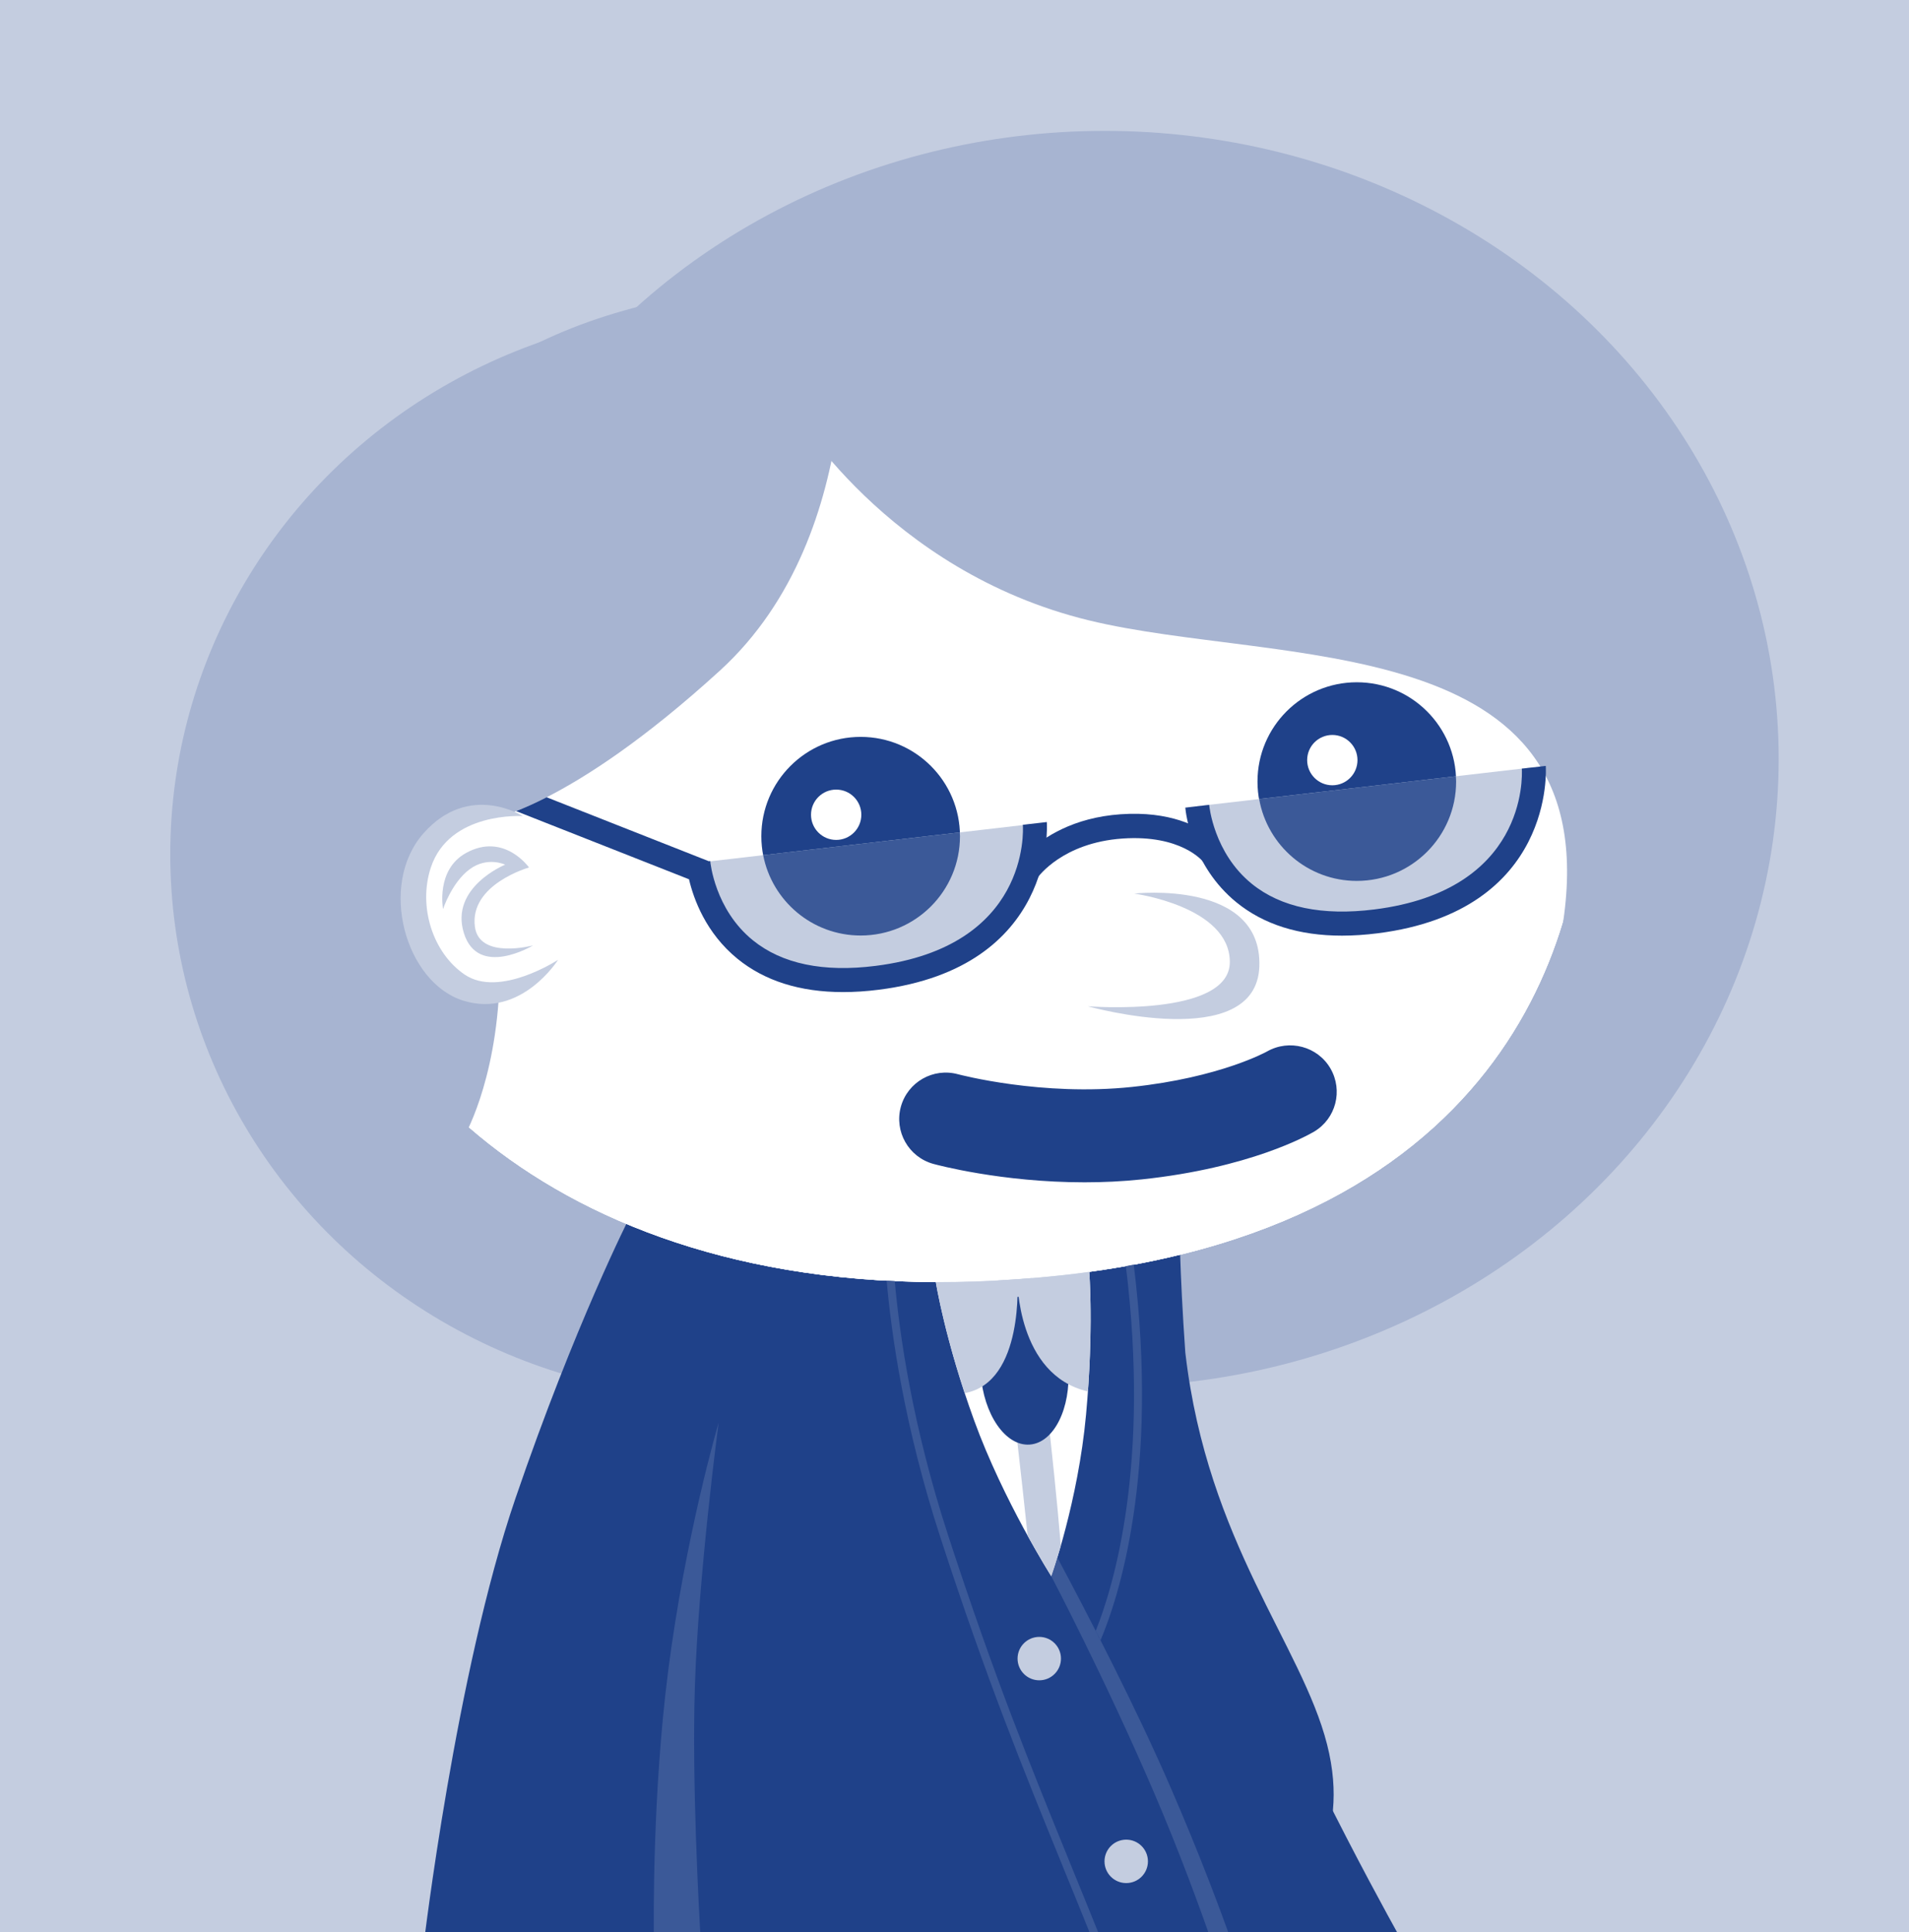 <?xml version="1.0" encoding="utf-8"?>
<!-- Generator: Adobe Illustrator 15.1.0, SVG Export Plug-In . SVG Version: 6.00 Build 0)  -->
<!DOCTYPE svg PUBLIC "-//W3C//DTD SVG 1.1//EN" "http://www.w3.org/Graphics/SVG/1.1/DTD/svg11.dtd">
<svg version="1.1" xmlns="http://www.w3.org/2000/svg" xmlns:xlink="http://www.w3.org/1999/xlink" x="0px" y="0px" width="166px"
	 height="168px" viewBox="0 0 166 168" enable-background="new 0 0 166 168" xml:space="preserve">
<g id="Calque_4">
	<rect fill="#C4CDE0" width="168.831" height="168.833"/>
</g>
<g id="Calque_1" display="none">
	<g display="inline">
		<path fill="#FFFFFF" d="M121.268,168.833c0,0-8.958-15.826-13.317-27.358c-4.358-11.533-5.472-22.748-5.472-22.748v50.106H121.268
			z"/>
		<path fill="#C4CDE0" d="M107.085,145.373c-1.032-3.342-1.935-6.716-2.724-9.982c0.307,1.954,0.649,3.928,1.035,5.895
			c3.406,17.327,8.538,27.548,8.538,27.548h2.791C114.519,164.759,110.585,156.705,107.085,145.373z"/>
		<path fill="#FFFFFF" d="M36.949,168.833c0,0,2.763-23.447,7.896-38.448c5.133-15.003,9.87-24.279,9.87-24.279h47.178
			c0,0,0.101,17.853,3.504,35.18c3.406,17.327,8.538,27.548,8.538,27.548H36.949z"/>
		<path fill="#3B5998" d="M93.364,151.938c-2.725-13.256-3.632-29.417-3.632-29.417l-7.083-1.271c0,0-3.269,10.895-3.451,26.329
			c-0.094,8.15,0.974,15.741,2.003,21.254h17.182C96.933,165.254,94.913,159.479,93.364,151.938z"/>
		<path fill="#1F4189" d="M90.2,128.744c-0.33-3.771-0.468-6.224-0.468-6.224l-7.083-1.271c0,0-0.836,2.793-1.687,7.55
			c0.145,0.144,0.289,0.259,0.439,0.321C83.824,130.121,88.03,130.241,90.2,128.744z"/>
		<path fill="#C4CDE0" d="M51.834,112.32c0.959,1.403,3.865,4.825,11.568,9.291c10.186,5.907,13.801,5.449,13.801,5.449
			l7.992-14.394l-24.657-6.562h-5.823C54.715,106.105,53.585,108.318,51.834,112.32z"/>
		<path fill="#3B5998" d="M76.697,108.822c0,0,1.884,17.129,4.705,18.293c2.82,1.163,8.063,1.143,9.688-1.239
			c1.623-2.38,2.571-17.631,2.571-17.631L76.697,108.822z"/>
		<path fill="#C4CDE0" d="M60.268,146.537c0.31-9.679,2.042-22.669,2.042-22.669s-2.854,9.673-4.354,21.462
			c-1.327,10.438-1.244,21.177-1.208,23.503h4.049C60.606,165.689,60.004,154.744,60.268,146.537z"/>
		<path fill="#C4CDE0" d="M102.479,118.727v0.004c-0.29-3.883-0.436-7.133-0.51-9.368l-0.001-0.002l-13.866,3.307l7.306,13.644
			c0,0,2.842-1.382,6.116-4.02c0.164-0.134,0.678-0.609,1.265-1.156C102.565,119.609,102.479,118.727,102.479,118.727z"/>
		<path fill="#FFFFFF" d="M54.14,103.818l-3.631,6.898c0,0,1.8,4.082,11.985,9.987c10.187,5.907,13.8,5.448,13.8,5.448l7.994-14.394
			L54.14,103.818z"/>
		<path fill="#FFFFFF" d="M94.499,125.402l-7.455-14.061l15.39-3.188l2.501,8.971c0,0-1.047,1.618-4.32,4.258
			C97.342,124.021,94.499,125.402,94.499,125.402z"/>
		<path fill="#FFFFFF" d="M76.273,27.466c44.065-5.81,59.52,28.301,60.248,39.92c0.725,11.622-4.601,39.466-44.792,43.824
			c-40.19,4.358-60.044-16.707-63.191-32.443C25.39,63.031,32.612,33.224,76.273,27.466z"/>
		<circle fill="#1F4189" cx="74.514" cy="73.474" r="8.535"/>
		<circle fill="#FFFFFF" cx="72.409" cy="71.628" r="2.162"/>
		<circle fill="#1F4189" cx="117.151" cy="68.78" r="8.535"/>
		<circle fill="#FFFFFF" cx="115.047" cy="66.935" r="2.162"/>
		<path fill="#1F4189" d="M93.751,103.216c-7.138,0-12.707-1.508-12.991-1.585c-2.125-0.586-3.376-2.786-2.79-4.912
			c0.587-2.126,2.784-3.374,4.908-2.792c0.14,0.038,7.213,1.912,14.961,1.09c7.574-0.803,11.56-3.026,11.6-3.049
			c1.906-1.083,4.346-0.437,5.443,1.463c1.101,1.898,0.478,4.32-1.412,5.435c-0.535,0.316-5.496,3.111-14.787,4.097
			C96.989,103.143,95.331,103.216,93.751,103.216L93.751,103.216z"/>
		<path fill="#C4CDE0" d="M94.029,88.087c0,0,14.493,4.065,14.746-3.429c0.252-7.491-10.752-6.254-10.752-6.254
			s8.214,1.105,8.214,5.881C106.237,89.058,94.029,88.087,94.029,88.087z"/>
		<path fill="#3B5998" d="M141.41,18.267c0,0-1.678,6.065-7.612,10.708c-1.304,1.021-3.017,1.903-4.897,2.661
			c0.865-1.694,1.569-3.51,1.93-5.37c1.534-7.926-0.13-14.969-0.13-14.969s-1.381,9.43-6.451,14.711
			c-0.255,0.263-0.518,0.512-0.788,0.752c1.303-8.556,0.033-16.167,0.033-16.167s-0.529,14.005-15.873,15.183
			c-15.345,1.181-15.893-7.941-30.963-6.215c-11.611,1.329-17.021,7.719-18.896,10.586c0.171-5.277,2.189-8.408,2.189-8.408
			s-5.72,2.724-10.805,9.171c-1.686,2.138-2.821,4.555-3.587,6.832c-0.806-0.248-1.723-0.478-2.767-0.66
			c-4.721-0.816-9.988,1.816-9.988,1.816s4.903,0.728,8.081,1.906c0.388,0.145,0.738,0.342,1.058,0.572
			c-4.387,0.519-10.288,2.844-14.106,10.379c-6.678,13.183-6.017,25.653-0.225,35.278c5.791,9.625,14.558,12.552,14.558,12.552
			s3.128-4.431,2.278-12.11l0,0c-1.157,0.447-2.529,0.606-4.076,0.128c-4.971-1.538-7.354-9.927-3.427-14.379
			c3.929-4.452,8.541-1.48,8.541-1.48l0.089-0.017l3.65,11.069l5.814-1.126c0,0-1.202-8.186-1.585-14.623
			c1.977-1.175,4.82-3.429,7.024-7.507c2.574-4.76,2.674-9.964,2.484-12.76c4.168,1.981,25.062,10.832,52.193,3.592
			C145.54,42.267,141.41,18.267,141.41,18.267z"/>
		<path fill="#C4CDE0" d="M48.511,84.094c0,0-3.171,5.05-8.14,3.511c-4.971-1.538-7.354-9.927-3.427-14.379
			c3.929-4.452,8.541-1.48,8.541-1.48s-6.313-0.419-7.911,4.424c-1.099,3.329,0.152,7.312,2.897,9.189
			C43.466,87.405,48.511,84.094,48.511,84.094z"/>
		<path fill="#C4CDE0" d="M38.626,79.73c0,0,0.743-2.265,2.273-3.409c1.53-1.141,3.064-0.403,3.064-0.403s-4.764,1.941-3.551,5.869
			c1.212,3.928,5.948,1.072,5.948,1.072s-4.618,1.237-4.997-1.604c-0.486-3.643,4.65-5.095,4.65-5.095s-2.147-3.043-5.412-1.245
			C37.986,76.358,38.626,79.73,38.626,79.73z"/>
	</g>
</g>
<g id="Calque_2" display="none">
	<path display="inline" fill="#1F4189" d="M102.907,135.351l5.637-2.835c0,0-2.132-4.127-3.927-10.315
		c-1.799-6.193-2.772-12.563-2.772-12.563l-2.667-1.138L102.907,135.351z"/>
	<path display="inline" fill="#FFFFFF" d="M120.934,167.961c0,0-8.867-15.668-13.186-27.088c-4.315-11.42-5.418-22.525-5.418-22.525
		v49.613H120.934z"/>
	<path display="inline" fill="#3B5998" d="M114.329,150.816c-2.157-8.465-10.154-17.186-12.044-33.196
		c-0.007-0.06-0.013-0.109-0.019-0.169c-0.487-6.897-0.517-11.601-0.517-11.601H55.037c0,0-4.692,9.187-9.773,24.039
		c-5.082,14.856-7.818,38.071-7.818,38.071h76.229c0,0-0.793-1.579-1.956-4.536C111.719,163.423,116.488,159.278,114.329,150.816z"
		/>
	<path display="inline" fill="#FFFFFF" d="M75.384,107.384c0.001,0,2.125,6.916,6.322,16.509c4.197,9.597,8.155,15.192,8.155,15.192
		l7.24-32.7L75.384,107.384z"/>
	<path display="inline" fill="#1F4189" d="M62.989,135.84c-1.47,3.991-24.153,0.178-22.736-4.207S64.459,131.849,62.989,135.84z"/>
	<path display="inline" fill="#FFFFFF" d="M59.252,153.57c0.12-8.393,1.595-22.975,1.595-22.975l-15.39-1.265
		c-0.064,0.187-0.128,0.37-0.193,0.559c-5.082,14.856-7.818,38.071-7.818,38.071h21.927C59.372,167.961,59.132,161.96,59.252,153.57
		z"/>
	<path display="inline" fill="#1F4189" d="M60.534,145.885c0.308-9.583,2.022-22.446,2.022-22.446s-2.827,9.577-4.312,21.251
		c-1.312,10.337-1.231,20.971-1.195,23.271h4.01C60.871,164.848,60.274,154.01,60.534,145.885z"/>
	<path display="inline" fill="#3B5998" d="M40.252,131.633c1.751-2.215,7.631-1.583,12.516-0.768
		c4.883,0.814,10.131,2.802,10.22,4.975l3.695-29.557l-13.719-3.508c0,0-4.863,6.353-8.157,13.961
		C41.513,124.345,40.252,131.633,40.252,131.633z"/>
	<path display="inline" fill="#FFFFFF" d="M76.383,27.984c43.629-5.753,58.934,28.022,59.653,39.53
		c0.72,11.506-4.555,39.077-44.351,43.392c-39.794,4.313-59.453-16.541-62.569-32.125C26,63.198,33.152,33.685,76.383,27.984z"/>
	<circle display="inline" fill="#1F4189" cx="74.64" cy="73.539" r="8.451"/>
	<circle display="inline" fill="#FFFFFF" cx="72.557" cy="71.713" r="2.141"/>
	<circle display="inline" fill="#1F4189" cx="116.858" cy="68.892" r="8.45"/>
	<circle display="inline" fill="#FFFFFF" cx="114.775" cy="67.065" r="2.142"/>
	<path display="inline" fill="#1F4189" d="M93.688,102.99c-7.066,0-12.582-1.492-12.862-1.571c-2.107-0.58-3.344-2.757-2.764-4.864
		c0.581-2.104,2.756-3.34,4.86-2.763c0.137,0.037,7.141,1.896,14.814,1.079c7.497-0.794,11.445-2.997,11.481-3.018
		c1.89-1.075,4.305-0.433,5.396,1.448c1.088,1.879,0.469,4.276-1.401,5.38c-0.53,0.313-5.44,3.082-14.642,4.058
		C96.895,102.918,95.253,102.99,93.688,102.99L93.688,102.99z"/>
	<path display="inline" fill="#C4CDE0" d="M93.963,88.01c0,0,14.352,4.023,14.603-3.395c0.25-7.419-10.646-6.194-10.646-6.194
		s8.132,1.095,8.132,5.822C106.052,88.972,93.963,88.01,93.963,88.01z"/>
	<path display="inline" fill="#1F4189" d="M149.615,70.599c-0.447-16.649-5.796-35.067-20.579-44.1
		c-12.998-7.944-28.98-10.5-45.782-10.5c-16.799,0-65.689,12.27-65.689,58.938c0,41.686,42.731,44.182,42.731,44.182
		s-2.387-16.389-3.227-32.137c-0.84-15.752,0.209-24.573,0.209-24.573s20.936-1.05,41.308-2.94
		c20.368-1.89,27.718-3.991,27.718-3.991s1.621,7.566,1.681,23.101c0.024,6.315-0.211,11.485-0.503,15.4
		c-4.69,5.809-11.751,11.043-22.266,14.242c2.021,1.199,4.738,2.634,7.976,3.872c7.191,2.759,13.744,3.237,13.744,3.237
		S150.455,101.89,149.615,70.599z"/>
	<path display="inline" fill="#C4CDE0" d="M80.325,39.153c-2.701-3.6-7.867,0.939-10.422,3.604
		c-1.425-1.594-3.489-2.601-5.794-2.601c-2.698,0-5.076,1.375-6.473,3.459c-3.551-2.046-8.734-4.405-10.456-1.946
		c-2.708,3.869-1.612,14.122,2.644,15.541c2.583,0.861,6.305-1.627,8.833-3.717c1.404,1.38,3.328,2.232,5.452,2.232
		c2.914,0,5.449-1.604,6.784-3.973c2.568,1.325,7.056,3.301,9.238,2.231C83.291,52.436,84,44.053,80.325,39.153z"/>
</g>
<g id="Calque_3" display="none">
	<path display="inline" fill="#FFFFFF" d="M121.698,169c0,0-9-15.9-13.38-27.488c-4.379-11.588-5.5-22.855-5.5-22.855V169H121.698z"
		/>
	<path display="inline" fill="#1F4189" d="M103.405,135.909l5.719-2.877c0,0-2.161-4.189-3.984-10.47
		c-1.825-6.282-2.813-12.744-2.813-12.744l-2.706-1.158L103.405,135.909z"/>
	<path display="inline" fill="#C4CDE0" d="M103.405,135.909l5.719-2.877c0,0-0.789-1.531-1.813-4.121l-4.563,2.266L103.405,135.909z
		"/>
	<path display="inline" fill="#3B5998" d="M36.98,169c0,0,2.776-23.558,7.933-38.63c5.157-15.075,9.917-24.396,9.917-24.396h47.401
		c0,0,0.101,17.938,3.521,35.348c3.423,17.41,8.578,27.678,8.578,27.678H36.98z"/>
	<path display="inline" fill="#1F4189" d="M62.878,136.405c-1.493,4.052-24.509,0.182-23.073-4.269
		C41.243,127.687,64.369,132.355,62.878,136.405z"/>
	<path display="inline" fill="#FFFFFF" d="M59.085,154.396c0.121-8.516,1.618-23.312,1.618-23.312l-15.616-1.286
		c-0.064,0.191-0.13,0.38-0.196,0.571C39.734,145.442,36.958,169,36.958,169h22.248C59.206,169,58.962,162.911,59.085,154.396z"/>
	<path display="inline" fill="#1F4189" d="M60.41,146.6c0.31-9.726,2.051-22.776,2.051-22.776s-2.868,9.719-4.375,21.563
		c-1.333,10.488-1.251,21.279-1.215,23.613h4.069C60.749,165.844,60.144,154.842,60.41,146.6z"/>
	<path display="inline" fill="#3B5998" d="M39.805,132.137c1.779-2.248,7.743-1.606,12.7-0.779
		c4.958,0.826,10.279,2.843,10.374,5.048l3.747-29.993l-13.919-3.558c0,0-4.937,6.445-8.279,14.168
		C41.084,124.742,39.805,132.137,39.805,132.137z"/>
	<path display="inline" fill="#FFFFFF" d="M81.779,136.373c0,2.015-3.186,3.795-7.116,3.974c-3.93,0.181-7.115-1.306-7.115-3.322
		c0-2.016,3.185-3.796,7.115-3.976C78.593,132.871,81.779,134.357,81.779,136.373z"/>
	<path display="inline" fill="#C4CDE0" d="M86.543,142.945c0,0-0.96-5.303-1.678-12.415c-0.719-7.112-0.558-13.001-0.558-13.001
		l7.534-0.416c0,0,0.13,7.297,0.854,12.618c0.727,5.319,1.712,12.554,1.712,12.554L86.543,142.945z"/>
	<circle display="inline" fill="#FFFFFF" cx="88.381" cy="123.978" r="2.397"/>
	<polygon display="inline" fill="#FFFFFF" points="68.775,108.718 84.308,117.529 91.842,117.113 100.183,109.482 	"/>
	<path display="inline" fill="#FFFFFF" d="M91.816,135.244c0,1.324-1.072,2.398-2.395,2.398c-1.326,0-2.397-1.074-2.397-2.398
		s1.071-2.396,2.397-2.396C90.744,132.848,91.816,133.92,91.816,135.244z"/>
	<path display="inline" fill="#C4CDE0" d="M56.36,99.4l-6.291,5.985c0,0,4.524,5.587,12.369,12.704
		c7.846,7.112,12.477,9.139,12.477,9.139l9.392-9.699L56.36,99.4z"/>
	<path display="inline" fill="#C4CDE0" d="M91.842,117.113l9.166-11.222l1.782,4.752c0,0-0.396,4.162-1.126,7.901
		c-0.729,3.741-2.396,7.177-2.396,7.177L91.842,117.113z"/>
	<path display="inline" fill="#FFFFFF" d="M76.491,26.962c44.273-5.838,59.803,28.434,60.532,40.11
		c0.73,11.675-4.622,39.653-45.002,44.032c-40.383,4.378-60.331-16.786-63.493-32.598C25.365,62.694,32.621,32.747,76.491,26.962z"
		/>
	<circle display="inline" fill="#1F4189" cx="74.722" cy="73.188" r="8.575"/>
	<circle display="inline" fill="#FFFFFF" cx="72.608" cy="71.334" r="2.172"/>
	<circle display="inline" fill="#1F4189" cx="117.562" cy="68.472" r="8.575"/>
	<circle display="inline" fill="#FFFFFF" cx="115.449" cy="66.617" r="2.171"/>
	<path display="inline" fill="#1F4189" d="M94.051,103.072c-7.172,0-12.768-1.515-13.052-1.593c-2.137-0.59-3.392-2.799-2.803-4.937
		c0.589-2.136,2.797-3.391,4.931-2.805c0.14,0.038,7.247,1.921,15.032,1.096c7.609-0.806,11.616-3.042,11.655-3.063
		c1.915-1.091,4.365-0.44,5.47,1.468c1.105,1.908,0.479,4.342-1.42,5.46c-0.538,0.317-5.522,3.13-14.858,4.118
		C97.305,102.997,95.64,103.072,94.051,103.072L94.051,103.072z"/>
	<path display="inline" fill="#C4CDE0" d="M94.33,87.871c0,0,14.563,4.083,14.815-3.445c0.256-7.528-10.802-6.284-10.802-6.284
		s8.253,1.111,8.253,5.907C106.597,88.847,94.33,87.871,94.33,87.871z"/>
	<path display="inline" fill="#C4CDE0" d="M38.666,79.475c0,0,0.745-2.277,2.283-3.424c1.537-1.146,3.079-0.407,3.079-0.407
		s-4.787,1.951-3.568,5.898c1.219,3.946,5.977,1.076,5.977,1.076s-4.642,1.244-5.022-1.611c-0.488-3.662,4.674-5.12,4.674-5.12
		s-2.158-3.058-5.438-1.25C38.021,76.085,38.666,79.475,38.666,79.475z"/>
	<path display="inline" fill="#1F4189" d="M76.491,26.962c-43.87,5.785-51.126,35.731-47.963,51.544
		c1.365,6.826,5.87,14.65,13.789,20.987c0.525-1.607,1.062-3.601,1.21-5.389c0.219-2.627,0.208-5.25,0.183-6.601
		c-0.979,0.237-2.081,0.257-3.292-0.119c-4.995-1.546-7.39-9.975-3.443-14.446c3.949-4.473,8.582-1.488,8.582-1.488L49.212,85.6
		l6.067-1.061c0,0-3.941-14.965-2.801-22.154c1.034-6.524,9.357-16.324,24.118-13.025c14.761,3.297,31.628,2.818,39.479-1.579
		c3.532-1.979,6.104-4.399,7.873-6.468C114.49,31.598,99.309,23.952,76.491,26.962z"/>
	<path display="inline" fill="#C4CDE0" d="M48.596,83.859c0,0-3.185,5.074-8.179,3.527c-4.995-1.546-7.39-9.975-3.443-14.446
		c3.949-4.473,8.582-1.488,8.582-1.488s-6.344-0.42-7.949,4.446c-1.104,3.346,0.153,7.346,2.912,9.233
		C43.528,87.188,48.596,83.859,48.596,83.859z"/>
	<path display="inline" fill="#C4CDE0" d="M52.102,126.18c-6.926-0.976-11.058,0.63-11.061,0.63
		c-0.865,3.183-1.236,5.327-1.236,5.327c1.779-2.248,7.743-1.606,12.7-0.779c4.958,0.826,10.279,2.843,10.374,5.048l0.784-6.277
		C62.436,129.412,57.978,127.005,52.102,126.18z"/>
</g>
<g id="Calque_5" display="none">
	<path display="inline" fill="#FFFFFF" d="M121.833,169c0,0-8.991-15.88-13.364-27.455c-4.375-11.573-5.492-22.828-5.492-22.828V169
		H121.833z"/>
	<path display="inline" fill="#1F4189" d="M103.553,135.945l5.71-2.873c0,0-2.154-4.184-3.978-10.46
		c-1.822-6.272-2.809-12.727-2.809-12.727l-2.701-1.156L103.553,135.945z"/>
	<path display="inline" fill="#3B5998" d="M37.215,169c0,0,2.771-23.53,7.922-38.585c5.152-15.052,9.905-24.367,9.905-24.367h47.346
		c0,0,0.1,17.919,3.517,35.309c3.417,17.388,8.566,27.644,8.566,27.644H37.215z"/>
	<path display="inline" fill="#1F4189" d="M63.075,136.44c-1.491,4.043-24.48,0.18-23.045-4.262
		C41.467,127.73,64.565,132.395,63.075,136.44z"/>
	<path display="inline" fill="#FFFFFF" d="M59.288,154.409c0.122-8.503,1.615-23.284,1.615-23.284l-15.597-1.281
		c-0.065,0.188-0.13,0.376-0.196,0.569c-5.15,15.054-7.925,38.584-7.925,38.584h22.223
		C59.407,168.997,59.166,162.915,59.288,154.409z"/>
	<path display="inline" fill="#1F4189" d="M60.616,146.625c0.31-9.711,2.049-22.749,2.049-22.749s-2.864,9.708-4.371,21.538
		c-1.329,10.479-1.249,21.251-1.21,23.586h4.063C60.956,165.848,60.351,154.86,60.616,146.625z"/>
	<path display="inline" fill="#3B5998" d="M40.03,132.179c1.777-2.247,7.734-1.605,12.686-0.782
		c4.95,0.825,10.268,2.842,10.359,5.044l3.743-29.957l-13.903-3.553c0,0-4.93,6.438-8.268,14.146
		C41.308,124.79,40.03,132.179,40.03,132.179z"/>
	<circle display="inline" fill="#C4CDE0" cx="86.906" cy="131.565" r="10.934"/>
	<path display="inline" fill="#FFFFFF" d="M76.677,27.132c44.221-5.831,59.732,28.401,60.459,40.064
		c0.729,11.661-4.614,39.604-44.949,43.976c-40.332,4.376-60.257-16.763-63.416-32.556C25.615,62.823,32.862,32.91,76.677,27.132z"
		/>
	<circle display="inline" fill="#1F4189" cx="74.913" cy="73.304" r="8.566"/>
	<circle display="inline" fill="#FFFFFF" cx="72.801" cy="71.453" r="2.17"/>
	<circle display="inline" fill="#1F4189" cx="117.699" cy="68.593" r="8.564"/>
	<circle display="inline" fill="#FFFFFF" cx="115.589" cy="66.741" r="2.169"/>
	<path display="inline" fill="#1F4189" d="M94.219,103.151c-7.165,0-12.754-1.513-13.037-1.591c-2.135-0.587-3.39-2.795-2.8-4.931
		c0.587-2.133,2.793-3.384,4.925-2.802c0.139,0.038,7.24,1.92,15.013,1.096c7.604-0.809,11.603-3.039,11.642-3.062
		c1.913-1.085,4.36-0.434,5.464,1.469c1.102,1.905,0.479,4.336-1.42,5.455c-0.536,0.315-5.515,3.123-14.838,4.107
		C97.468,103.077,95.804,103.151,94.219,103.151L94.219,103.151z"/>
	<path display="inline" fill="#1F4189" d="M129.377,39.858c0.568-0.973,0.897-2.099,0.897-3.305c0-3.442-2.645-6.263-6.008-6.554
		c0.143-0.539,0.225-1.101,0.225-1.685c0-3.635-2.946-6.582-6.58-6.582c-1.044,0-2.03,0.25-2.907,0.684
		c-0.569-3.056-3.246-5.369-6.466-5.369c-1.573,0-3.015,0.554-4.149,1.476c-0.968-2.431-3.337-4.152-6.112-4.152
		c-2.259,0-4.252,1.138-5.436,2.873c-1.056-2.225-3.315-3.766-5.942-3.766c-2.704,0-5.027,1.635-6.041,3.967
		c-1.164-1.845-3.216-3.074-5.561-3.074c-3.221,0-5.896,2.315-6.466,5.372c-1.207-1.507-3.057-2.472-5.136-2.472
		c-3.207,0-5.875,2.294-6.459,5.331c-1.175-1.09-2.743-1.761-4.472-1.761c-3.635,0-6.581,2.946-6.581,6.581
		c0,0.559,0.076,1.096,0.207,1.615c-1.089-0.802-2.431-1.28-3.89-1.28c-3.634,0-6.581,2.946-6.581,6.581
		c0,0.886,0.18,1.73,0.497,2.504c-0.773-0.319-1.617-0.497-2.504-0.497c-3.635,0-6.581,2.947-6.581,6.583
		c0,1.45,0.475,2.787,1.269,3.874c-0.527-0.135-1.076-0.215-1.646-0.215c-3.635,0-6.582,2.946-6.582,6.581
		c0,2.283,1.162,4.29,2.926,5.473c-3.15,0.492-5.561,3.206-5.561,6.495c0,2.535,1.438,4.733,3.541,5.833
		c-2.3,1.025-3.905,3.329-3.905,6.008c0,3.636,2.946,6.583,6.581,6.583c0.195,0,0.385-0.01,0.575-0.028
		c-1.822,1.17-3.032,3.209-3.032,5.537c0,3.635,2.946,6.582,6.581,6.582c0.756,0,1.479-0.136,2.157-0.37
		c-0.327,0.78-0.507,1.637-0.507,2.536c0,3.632,2.946,6.577,6.582,6.577c1.397,0,2.689-0.435,3.754-1.181
		c0.773,1.637,2.435,2.773,4.364,2.773c1.743,0,3.262-0.923,4.113-2.307c-2.199-1.276-4.209-2.662-6.036-4.127
		c0.015,0.008,0.028,0.019,0.043,0.026c0.521-1.604,1.059-3.599,1.208-5.383c0.218-2.623,0.209-5.243,0.183-6.592
		c-0.978,0.237-2.079,0.257-3.288-0.12c-4.99-1.542-7.381-9.96-3.438-14.427c3.942-4.469,8.57-1.488,8.57-1.488L49.433,85.7
		l6.059-1.061c0,0-3.936-14.943-2.798-22.124c1.036-6.517,9.347-16.304,24.09-13.012c14.743,3.293,31.591,2.817,39.431-1.576
		c3.527-1.976,6.094-4.39,7.86-6.455c3,3.084,5.429,6.374,7.337,9.601c1.427-1.208,2.338-3.007,2.338-5.022
		C133.75,43.192,131.924,40.767,129.377,39.858z"/>
	<path display="inline" fill="#C4CDE0" d="M48.818,83.959c0,0-3.183,5.07-8.169,3.524c-4.99-1.542-7.381-9.96-3.438-14.427
		c3.942-4.469,8.57-1.488,8.57-1.488s-6.335-0.418-7.939,4.442c-1.104,3.341,0.154,7.335,2.907,9.22
		C43.753,87.286,48.818,83.959,48.818,83.959z"/>
	<path display="inline" fill="#C4CDE0" d="M38.896,79.583c0,0,0.747-2.273,2.282-3.42c1.534-1.145,3.075-0.405,3.075-0.405
		s-4.78,1.948-3.563,5.889c1.217,3.944,5.969,1.077,5.969,1.077s-4.635,1.24-5.016-1.611C41.157,77.456,46.311,76,46.311,76
		s-2.155-3.054-5.431-1.25C38.255,76.198,38.896,79.583,38.896,79.583z"/>
	<path display="inline" fill="#3B5998" d="M63.978,87.26c-3.121,0-4.176-0.415-4.796-0.82c-3.827-2.497-7.305-15.276-4.66-20.333
		c2.832-5.418,28.436-6.66,32.201-6.66c2.999,0,3.898,0.251,4.423,0.524c0.845,0.439,1.909,1.47,2.636,5.606
		c0.763,4.34,1.187,13.53-1.215,16.134C89.921,84.576,71.311,87.26,63.978,87.26L63.978,87.26z M61.172,83.386
		c0.02,0,0.634,0.227,2.806,0.227c8.265,0,24.089-2.896,25.95-4.416c1.352-1.661,0.924-13.629-0.556-15.982
		c-0.325-0.05-1.084-0.124-2.649-0.124c-10.325,0-27.367,2.494-28.989,4.73c-1.809,3.466,1.345,14.198,3.439,15.566
		C61.172,83.386,61.172,83.386,61.172,83.386L61.172,83.386z"/>
	<path display="inline" fill="#3B5998" d="M113.106,81.697c-4.076,0-6.771-0.486-8.252-1.487c-2.632-1.779-3.655-5.854-4.051-8.961
		c-0.561-4.419-0.179-9.973,1.639-12.033c2.382-2.701,16.525-4.354,23.437-4.354c5.261,0,6.912,0.783,7.694,1.37
		c2.759,2.069,3.445,7.764,3.61,10.117c0.101,1.388,0.459,8.44-2.117,11.017C132.466,79.97,120.126,81.697,113.106,81.697
		L113.106,81.697z M125.879,58.508c-8.571,0-19.353,2.001-20.749,3.163c-0.524,0.601-1.307,4.42-0.708,9.121
		c0.482,3.813,1.596,5.805,2.476,6.401c0.214,0.143,1.511,0.86,6.209,0.86c8.199,0,18.075-2.036,19.386-3.263
		c0.613-0.616,1.38-3.645,1.057-8.183c-0.287-4.047-1.304-6.814-2.16-7.46C131.354,59.125,130.418,58.508,125.879,58.508
		L125.879,58.508z"/>
	<path display="inline" fill="#3B5998" d="M92.881,72.417c-0.448,0-0.896-0.164-1.246-0.492c-0.729-0.687-0.774-1.829-0.092-2.563
		c0.242-0.259,2.442-2.538,5.703-2.833c3.429-0.315,6.105,2.351,6.398,2.656c0.699,0.723,0.679,1.879-0.046,2.576
		c-0.726,0.699-1.878,0.677-2.578-0.046c-0.466-0.472-2.004-1.688-3.446-1.556c-1.899,0.171-3.354,1.674-3.368,1.69
		C93.847,72.226,93.365,72.417,92.881,72.417L92.881,72.417z"/>
	<path display="inline" fill="#C4CDE0" d="M94.497,87.972c0,0,14.544,4.075,14.799-3.445c0.251-7.518-10.791-6.276-10.791-6.276
		s8.243,1.11,8.243,5.902C106.748,88.941,94.497,87.972,94.497,87.972z"/>
	<g display="inline">
		<path fill="#3B5998" d="M45.78,71.568c0,0-0.091-0.005-0.239-0.007L45.78,71.568z"/>
		<path fill="#3B5998" d="M45.78,71.568l1.17,1.54l9.551-2.467l-0.911-3.528l-13.496,3.485C44.198,70.551,45.78,71.568,45.78,71.568
			z"/>
	</g>
	<polygon display="inline" fill="#FFFFFF" points="84.236,123.142 89.632,122.557 86.905,131.565 91.299,131.28 86.582,141.212 
		87.521,134.288 83.414,134.758 	"/>
</g>
<g id="Calque_6" display="none">
	<path display="inline" fill="#FFFFFF" d="M121.975,170.244c0,0-9.12-16.114-13.56-27.855c-4.437-11.745-5.572-23.165-5.572-23.165
		v51.021H121.975z"/>
	<path display="inline" fill="#C4CDE0" d="M105.815,142.195c3.412,17.357,8.52,27.702,8.685,28.034h2.867
		c-2.247-4.148-6.253-12.351-9.815-23.888c-1.077-3.49-2.016-7.013-2.831-10.416C105.042,138.003,105.404,140.102,105.815,142.195z"
		/>
	<path display="inline" fill="#FFFFFF" d="M36.12,170.244c0,0,2.813-23.874,8.04-39.15c5.226-15.273,10.05-24.722,10.05-24.722
		h48.038c0,0,0.102,18.181,3.567,35.823c3.468,17.643,8.692,28.049,8.692,28.049H36.12z"/>
	<path display="inline" fill="#C4CDE0" d="M59.863,147.542c0.317-9.854,2.08-23.082,2.08-23.082s-2.906,9.851-4.434,21.854
		c-1.351,10.631-1.267,21.562-1.23,23.931h4.124C60.208,167.047,59.596,155.897,59.863,147.542z"/>
	<path display="inline" fill="#FFFFFF" d="M76.161,26.299c44.868-5.917,60.605,28.817,61.344,40.651
		c0.742,11.832-4.684,40.181-45.605,44.619c-40.925,4.44-61.14-17.009-64.346-33.033C24.35,62.512,31.704,32.162,76.161,26.299z"/>
	<circle display="inline" fill="#1F4189" cx="74.369" cy="73.147" r="8.69"/>
	<circle display="inline" fill="#FFFFFF" cx="72.226" cy="71.268" r="2.201"/>
	<g display="inline">
		<path fill="#1F4189" d="M92.626,137.468l-4.423,0.362c0.079,0.978,0.166,1.967,0.257,2.972l4.418-0.405
			C92.788,139.409,92.702,138.432,92.626,137.468z"/>
		<path fill="#1F4189" d="M92.293,133.069l-4.427,0.309c0.067,0.968,0.14,1.959,0.219,2.971l4.425-0.346
			C92.431,135.004,92.36,134.025,92.293,133.069z"/>
		<path fill="#1F4189" d="M93.015,141.859l-4.417,0.426c0.093,0.979,0.193,1.969,0.299,2.963l4.412-0.459
			C93.207,143.806,93.106,142.827,93.015,141.859z"/>
		<path fill="#1F4189" d="M93.512,146.656l-0.045-0.408l-4.411,0.479l0.048,0.429c0.097,0.852,0.19,1.697,0.288,2.529l4.408-0.513
			C93.703,148.347,93.608,147.509,93.512,146.656z"/>
		<polygon fill="#1F4189" points="93.969,150.643 89.561,151.152 89.907,154.096 94.315,153.578 		"/>
		<path fill="#1F4189" d="M96.161,168.228l-4.398,0.584c0.066,0.503,0.131,0.976,0.191,1.433h4.479
			C96.348,169.612,96.257,168.951,96.161,168.228z"/>
		<polygon fill="#1F4189" points="95.585,163.834 91.184,164.401 91.566,167.341 95.967,166.765 		"/>
		<polygon fill="#1F4189" points="94.49,155.042 90.084,155.573 90.442,158.515 94.848,157.977 		"/>
		<path fill="#1F4189" d="M95.031,159.44l-4.405,0.548c0.127,1.017,0.25,1.998,0.371,2.942l4.401-0.563
			C95.279,161.43,95.156,160.449,95.031,159.44z"/>
		<path fill="#1F4189" d="M93.617,130.808c0-1.607-1.688-3.612-1.688-3.612c-0.055-1.032-0.104-2.014-0.146-2.938l-4.434,0.202
			c0.044,0.937,0.092,1.929,0.148,2.974c0,0-1.927,2.656-1.173,4.164C87.081,133.11,93.617,132.415,93.617,130.808z M87.84,130.025
			c-0.014-0.545,0.853-1.033,1.939-1.091c1.087-0.06,1.978,0.334,1.993,0.877s-0.854,1.029-1.938,1.09
			C88.748,130.96,87.855,130.567,87.84,130.025z"/>
	</g>
	<path display="inline" fill="#3B5998" d="M138.666,75.927c-0.27-1.816-0.737-3.091-1.218-3.981
		c-0.003,0.009-3.025,10.387-8.408,12.767c-5.549,2.453-7.234-0.34-14.077-0.34c-6.84,0-7.637,3.624-13.224,4.087
		c-9.423,0.782-10.037-2.732-18.543-2.918c-8.505-0.186-14.791,7.398-24.591,1.48c-9.799-5.918-11.833-20.155-6.102-29.77
		c5.732-9.615,21.448-9.984,21.448-9.984s-0.265,2.234-1.563,4.209c-1.298,1.975-4.723,4.667-4.723,4.667s4.764-0.382,11.244-3.288
		c6.481-2.904,8.539-5.958,8.539-5.958s0.622,2.268,0.101,5.788c-0.521,3.522-2.505,6.786-2.505,6.786s4.813-1.701,10.026-5.499
		c5.216-3.798,7.541-7.629,7.541-7.629s-0.392,3.092-1.582,6.141c-1.358,3.487-3.228,6.987-3.228,6.987s5.836-1.923,10.751-6.094
		c4.916-4.171,6.545-8.572,6.545-8.572s0.754,2.166,0.754,4.252c0,2.085-1.266,4.99-1.266,4.99s5.733-1.563,9.159-4.542
		c1.887-1.64,3.131-3.492,3.873-4.83c2.401,3.018,4.325,6.12,5.809,9.087c0.462-3.653,0.675-10.147-2.403-15.554
		c-4.562-8.013-11.517-9.499-11.517-9.499l3.807-2.539c0,0-9.67-4.726-26.188-5.22c-16.52-0.493-26.566,4.496-26.566,4.496
		s-0.26-1.43,0.202-3.603c0.462-2.172,1.611-4.011,1.611-4.011s-5.17,1.7-10.071,5.537c-4.9,3.837-6.608,6.789-6.608,6.789
		c0,0-2.651-0.874-5.688-1.196c-3.035-0.322-6.278-0.072-6.278-0.072s2.539,0.858,3.69,1.505c1.151,0.648,2.112,1.758,2.112,1.758
		c0,0-4.145,0.044-8.214,1.063c-4.067,1.016-8.101,3.107-8.101,3.107s3.294-0.333,6.438,0.684c3.127,1.011,3.507,1.813,3.511,1.821
		c-6.933,1.784-18.575,14.353-19.41,32.845c-0.834,18.491,8.964,39.201,29.488,46.598l3.078-3.021
		c2.29,1.673,8.176,5.836,13.558,8.485c6.864,3.382,13.831,5.124,13.831,5.124l2.45-4.412c0.207,0.104,0.414,0.213,0.623,0.314
		c6.762,3.278,12.969,3.981,12.969,3.981s3.832-1.626,11.619-6.338c3.506-2.123,5.933-4.056,7.546-5.545l1.815,2.332
		c0,0,9.613-6.286,14.052-16.27C139.219,92.94,139.405,80.919,138.666,75.927z M39.604,87.535
		c-5.062-1.565-7.489-10.108-3.489-14.641c4-4.533,8.696-1.508,8.696-1.508l3.082,12.574C47.893,83.961,44.664,89.104,39.604,87.535
		z"/>
	<circle display="inline" fill="#1F4189" cx="117.785" cy="68.366" r="8.69"/>
	<path display="inline" fill="#FFFFFF" d="M117.843,66.488c0,1.216-0.985,2.202-2.203,2.202c-1.213,0-2.198-0.985-2.198-2.202
		c0-1.215,0.985-2.199,2.198-2.199C116.857,64.289,117.843,65.273,117.843,66.488z"/>
	<path display="inline" fill="#1F4189" d="M93.957,103.431c-7.267,0-12.938-1.534-13.228-1.615
		c-2.166-0.597-3.438-2.832-2.841-5.001c0.599-2.164,2.834-3.434,4.998-2.843c0.142,0.039,7.344,1.948,15.234,1.111
		c7.712-0.818,11.771-3.082,11.81-3.105c1.942-1.102,4.425-0.442,5.546,1.491c1.119,1.934,0.484,4.398-1.439,5.532
		c-0.546,0.322-5.597,3.17-15.057,4.174C97.255,103.357,95.566,103.431,93.957,103.431L93.957,103.431z"/>
	<path display="inline" fill="#C4CDE0" d="M94.241,88.029c0,0,14.758,4.136,15.014-3.493c0.258-7.631-10.946-6.37-10.946-6.37
		s8.363,1.126,8.363,5.986S94.241,88.029,94.241,88.029z"/>
	<path display="inline" fill="#C4CDE0" d="M47.893,83.961c0,0-3.229,5.143-8.29,3.574c-5.062-1.565-7.489-10.108-3.489-14.641
		c4-4.533,8.696-1.508,8.696-1.508s-6.429-0.426-8.056,4.506c-1.118,3.391,0.155,7.444,2.95,9.356
		C42.755,87.335,47.893,83.961,47.893,83.961z"/>
	<path display="inline" fill="#C4CDE0" d="M37.827,79.518c0,0,0.756-2.308,2.314-3.47c1.558-1.163,3.12-0.411,3.12-0.411
		s-4.85,1.977-3.616,5.976c1.234,3.999,6.056,1.09,6.056,1.09S41,83.965,40.614,81.07c-0.496-3.71,4.734-5.188,4.734-5.188
		s-2.186-3.099-5.509-1.266C37.176,76.083,37.827,79.518,37.827,79.518z"/>
</g>
<g id="Calque_7" display="none">
	<path display="inline" fill="#FFFFFF" d="M121.882,170.632c0,0-9.18-16.22-13.649-28.044c-4.467-11.82-5.609-23.317-5.609-23.317
		v51.361H121.882z"/>
	<path display="inline" fill="#1F4189" d="M115.046,152.885c-2.234-8.764-10.514-17.792-12.468-34.367
		c-0.008-0.061-0.015-0.114-0.021-0.176c-0.506-7.143-0.534-12.01-0.534-12.01h-48.36c0,0-4.857,9.512-10.117,24.889
		c-5.262,15.378-8.093,39.411-8.093,39.411h78.913c0,0-0.819-1.634-2.023-4.695C112.344,165.935,117.279,161.645,115.046,152.885z"
		/>
	<path display="inline" fill="#FFFFFF" d="M96.76,106.779c0,0-0.29,11.311,1.495,21.157c1.784,9.846,4.943,15.896,4.943,15.896
		s-3.996,2.973-15.6,4.6c-11.603,1.625-15.554-0.666-15.554-0.666s-0.971-6.427-0.178-19.931
		c0.796-13.502,3.562-20.018,3.562-20.018L96.76,106.779z"/>
	<path display="inline" fill="#FFFFFF" d="M58.026,155.728c0.125-8.685,1.651-23.78,1.651-23.78l-15.932-1.312
		c-0.067,0.191-0.132,0.385-0.2,0.581c-5.262,15.376-8.094,39.411-8.094,39.411h22.698
		C58.149,170.628,57.901,164.415,58.026,155.728z"/>
	<path display="inline" fill="#1F4189" d="M103.221,136.873l5.835-2.936c0,0-2.206-4.272-4.066-10.681
		c-1.86-6.412-2.869-13.749-2.869-13.749l-2.76-0.435L103.221,136.873z"/>
	<path display="inline" fill="#1F4189" d="M59.354,147.778c0.317-9.921,2.093-23.236,2.093-23.236s-2.926,9.917-4.464,21.999
		c-1.359,10.701-1.275,21.708-1.238,24.091h4.151C59.702,167.411,59.084,156.19,59.354,147.778z"/>
	<path display="inline" fill="#FFFFFF" d="M75.762,25.722c45.168-5.957,61.012,29.01,61.755,40.923
		c0.746,11.912-4.715,40.454-45.912,44.921c-41.2,4.469-61.55-17.127-64.776-33.257C23.602,62.178,31.005,31.624,75.762,25.722z"/>
	<circle display="inline" fill="#1F4189" cx="73.957" cy="72.883" r="8.748"/>
	<circle display="inline" fill="#FFFFFF" cx="71.8" cy="70.992" r="2.217"/>
	<circle display="inline" fill="#1F4189" cx="117.663" cy="68.07" r="8.749"/>
	<circle display="inline" fill="#FFFFFF" cx="115.507" cy="66.18" r="2.217"/>
	<path display="inline" fill="#1F4189" d="M93.678,103.372c-7.318,0-13.028-1.546-13.317-1.627c-2.179-0.6-3.459-2.853-2.86-5.035
		c0.601-2.179,2.853-3.458,5.03-2.861c0.143,0.039,7.394,1.96,15.337,1.118c7.761-0.824,11.849-3.103,11.889-3.126
		c1.954-1.11,4.455-0.444,5.582,1.5c1.127,1.945,0.487,4.428-1.448,5.571c-0.549,0.322-5.636,3.19-15.159,4.197
		C96.997,103.297,95.298,103.372,93.678,103.372L93.678,103.372z"/>
	<path display="inline" fill="#C4CDE0" d="M93.963,87.865c0,0,14.856,4.165,15.115-3.515c0.259-7.681-11.022-6.413-11.022-6.413
		s8.421,1.134,8.421,6.025C106.477,88.857,93.963,87.865,93.963,87.865z"/>
	<path display="inline" fill="#3B5998" d="M98.837,18.726c-16.359-2.64-28.008,2.295-35.34,7.498
		C39.58,22.342,18.328,41.63,16.938,67.492c-1.47,27.372,25.502,55.283,4.096,72.037c14.374,15.386,45.975,8.375,56.771,0.931
		c0,0-12.471-12.288-18.8-32.947c-6.329-20.661-5.12-35.63-5.12-35.63s12.194-2.281,20.632-6.25
		c8.439-3.973,18.366-14.147,18.366-14.147c0-0.001-0.604,3.8-2.034,8.419c-1.43,4.622-4.916,10.939-4.916,10.939
		s5.905-4.228,13.057-14.128c7.151-9.901,10.025-17.888,10.025-17.888c0,0-0.453,4.246-1.113,9.088
		c-0.66,4.839-2.856,11.264-2.856,11.264s5.164-5.434,8.246-9.944c3.08-4.51,4.952-10.562,4.952-10.561
		c0,0,11.799,8.781,12.555,29.364c0.489,13.326-2.89,23.785-5.333,29.505c-5.311,5.165-12.803,9.606-23.312,12.194
		c0.185,1.274,1.166,7.77,2.835,13.521c1.86,6.408,4.066,10.681,4.066,10.681l-2.015,1.015c1.442,3.388,3.003,6.387,4.394,9.171
		c12.941-0.64,23.142-5.525,23.142-5.525s-8.468-3.086-8.468-15.496s12.686-27.192,15.912-49.03
		C145.247,52.231,129.612,23.689,98.837,18.726z"/>
	<path display="inline" fill="#C4CDE0" d="M89.16,141.948l0.93,6.091c0.774-0.129,1.515-0.27,2.21-0.415
		C90.976,144.759,89.16,141.948,89.16,141.948z"/>
</g>
<g id="Calque_8" display="none">
	<path display="inline" fill="#1F4189" d="M125.785,25.717c-36.144-24.859-66.714-4.081-66.714-4.081s-26.965,0.842-36.861,25.132
		c-10.885,26.717,6.68,57.146,3.958,80.648c-1.861,16.07-7.654,33.296-11.132,42.583h121.896c-2.211-7.342-4.006-17.548-3.47-30.732
		C134.423,115.713,162.648,51.071,125.785,25.717z"/>
	<path display="inline" fill="#FFFFFF" d="M122.092,170c0,0-9.151-16.169-13.606-27.953c-4.453-11.786-5.592-23.245-5.592-23.245
		V170H122.092z"/>
	<path display="inline" fill="#3B5998" d="M103.491,136.347l5.814-2.926c0,0-2.196-4.259-4.053-10.646
		c-1.854-6.39-2.859-12.96-2.859-12.96l-2.752-1.178L103.491,136.347z"/>
	<path display="inline" fill="#3B5998" d="M115.277,152.308c-2.226-8.735-10.479-17.732-12.429-34.258
		c-0.008-0.062-0.015-0.112-0.021-0.172c-0.503-7.122-0.531-11.973-0.531-11.973H54.091c0,0-4.841,9.48-10.084,24.808
		C38.76,146.042,35.938,170,35.938,170H114.6c0,0-0.816-1.631-2.019-4.682C112.584,165.318,117.504,161.043,115.277,152.308z"/>
	<path display="inline" fill="#C4CDE0" d="M112.581,165.318c0,0-6.713,2.403-21.696,3.13c0.645-2.437,3.151-12.109,5.232-23.167
		c2.371-12.61,4.239-28.273,5.258-40.81c2.051-25.277-34.883-2.785-34.883-2.785s4.454,15.032,8.721,24.865
		c4.268,9.833,12.619,22.078,12.619,22.078l-4.033,20.019c-19.197,0.167-31.1-2.553-31.1-2.553L52.73,170h61.87
		C114.6,170,113.783,168.369,112.581,165.318z"/>
	<path display="inline" fill="#FFFFFF" d="M75.088,107.489c0,0,2.192,7.136,6.524,17.036c4.331,9.902,8.416,15.676,8.416,15.676
		l7.47-33.745L75.088,107.489z"/>
	<path display="inline" fill="#1F4189" d="M62.297,136.852c-1.517,4.118-24.925,0.186-23.462-4.341
		C40.297,127.987,63.814,132.733,62.297,136.852z"/>
	<path display="inline" fill="#FFFFFF" d="M58.44,155.147c0.125-8.658,1.646-23.704,1.646-23.704l-15.88-1.307
		c-0.067,0.19-0.134,0.382-0.199,0.576C38.76,146.042,35.938,170,35.938,170h22.626C58.564,170,58.316,163.807,58.44,155.147z"/>
	<path display="inline" fill="#1F4189" d="M59.764,147.219c0.317-9.89,2.085-23.16,2.085-23.16s-2.916,9.883-4.449,21.928
		c-1.354,10.667-1.271,21.639-1.234,24.014h4.138C60.111,166.789,59.495,155.602,59.764,147.219z"/>
	<path display="inline" fill="#3B5998" d="M38.835,132.511c1.807-2.285,7.874-1.632,12.915-0.791
		c5.041,0.838,10.454,2.892,10.547,5.132l3.812-30.502l-14.157-3.619c0,0-5.018,6.557-8.417,14.407
		C40.134,124.991,38.835,132.511,38.835,132.511z"/>
	<path display="inline" fill="#FFFFFF" d="M76.118,25.554c45.026-5.939,60.817,28.915,61.56,40.792
		c0.742,11.875-4.7,40.323-45.767,44.777c-41.067,4.452-61.354-17.071-64.569-33.151C24.126,61.893,31.506,31.437,76.118,25.554z"/>
	<circle display="inline" fill="#1F4189" cx="74.32" cy="72.564" r="8.72"/>
	<circle display="inline" fill="#FFFFFF" cx="72.171" cy="70.68" r="2.208"/>
	<circle display="inline" fill="#1F4189" cx="117.887" cy="67.768" r="8.72"/>
	<circle display="inline" fill="#FFFFFF" cx="115.738" cy="65.882" r="2.208"/>
	<path display="inline" fill="#1F4189" d="M93.978,102.953c-7.295,0-12.985-1.541-13.274-1.619c-2.172-0.601-3.45-2.847-2.851-5.02
		c0.6-2.171,2.844-3.448,5.015-2.854c0.142,0.041,7.371,1.953,15.287,1.114c7.738-0.818,11.812-3.094,11.853-3.116
		c1.947-1.105,4.439-0.443,5.563,1.497c1.124,1.94,0.487,4.412-1.444,5.552c-0.547,0.323-5.615,3.181-15.109,4.188
		C97.284,102.879,95.592,102.953,93.978,102.953L93.978,102.953z"/>
	<path display="inline" fill="#C4CDE0" d="M94.261,87.494c0,0,14.81,4.153,15.067-3.502c0.258-7.655-10.985-6.391-10.985-6.391
		s8.393,1.131,8.393,6.009C106.735,88.485,94.261,87.494,94.261,87.494z"/>
	<path display="inline" fill="#1F4189" d="M141.942,66.346c-0.279-18.995-20.095-51.699-65.12-45.761
		c-44.611,5.883-56.256,41.308-53.04,57.387c1.839,9.197,9.159,26.335,26.535,27.045l0.667-10.174
		c4.504,12.226,10.178,19.917,10.178,19.917s-5.631-15.115-5.427-32.873c0.203-17.759,10.201-29.64,10.201-29.64
		s8.968,5.159,28.759,7.634c19.791,2.474,35.376-0.743,35.376-0.743c-0.949,3.476-3.325,10.53-3.464,24.243
		c-0.046,4.727,0.056,9.014,0.212,12.609C137.987,88.084,142.044,73.285,141.942,66.346z"/>
</g>
<g id="Calque_9" display="none">
	<path display="inline" fill="#FFFFFF" d="M122.521,171.297c0,0-9.29-16.414-13.812-28.376c-4.52-11.961-5.675-23.593-5.675-23.593
		v51.969H122.521z"/>
	<path display="inline" fill="#C4CDE0" d="M106.062,142.726c3.474,17.679,8.678,28.218,8.846,28.554h2.921
		c-2.29-4.224-6.37-12.579-9.999-24.33c-1.098-3.554-2.052-7.143-2.884-10.61C105.272,138.455,105.642,140.594,106.062,142.726z"/>
	<path display="inline" fill="#FFFFFF" d="M35.071,171.297c0,0,2.866-24.318,8.188-39.879c5.323-15.556,10.237-25.18,10.237-25.18
		h48.93c0,0,0.104,18.519,3.635,36.487c3.53,17.97,8.854,28.571,8.854,28.571H35.071z"/>
	<path display="inline" fill="#C4CDE0" d="M59.255,148.174c0.322-10.039,2.118-23.511,2.118-23.511s-2.96,10.033-4.516,22.258
		c-1.375,10.827-1.291,21.964-1.252,24.376h4.199C59.607,168.036,58.983,156.683,59.255,148.174z"/>
	<path display="inline" fill="#A7B4D1" d="M75.856,24.679c45.701-6.027,61.731,29.352,62.483,41.405
		c0.754,12.053-4.771,40.93-46.453,45.449c-41.684,4.521-62.275-17.326-65.539-33.648C23.082,61.563,30.573,30.649,75.856,24.679z"
		/>
	<circle display="inline" fill="#1F4189" cx="74.03" cy="72.396" r="8.852"/>
	<circle display="inline" fill="#FFFFFF" cx="71.848" cy="70.482" r="2.242"/>
	<circle display="inline" fill="#1F4189" cx="118.251" cy="67.527" r="8.851"/>
	<circle display="inline" fill="#FFFFFF" cx="116.069" cy="65.614" r="2.243"/>
	<path display="inline" fill="#1F4189" d="M93.982,103.242c-7.402,0-13.179-1.562-13.473-1.645
		c-2.207-0.608-3.502-2.887-2.895-5.095c0.609-2.203,2.887-3.499,5.091-2.895c0.144,0.039,7.481,1.982,15.517,1.131
		c7.854-0.833,11.987-3.14,12.027-3.163c1.979-1.122,4.508-0.451,5.649,1.519c1.14,1.969,0.492,4.48-1.467,5.636
		c-0.556,0.326-5.7,3.229-15.336,4.249C97.341,103.168,95.621,103.242,93.982,103.242L93.982,103.242z"/>
	<path display="inline" fill="#3B5998" d="M47.063,83.41c0,0-3.289,5.237-8.443,3.641c-5.155-1.594-7.628-10.296-3.553-14.912
		c4.075-4.617,8.857-1.536,8.857-1.536s-6.548-0.435-8.205,4.59c-1.139,3.453,0.158,7.583,3.005,9.529
		C41.83,86.846,47.063,83.41,47.063,83.41z"/>
	<path display="inline" fill="#3B5998" d="M36.81,78.886c0,0,0.771-2.351,2.358-3.535c1.586-1.184,3.177-0.419,3.177-0.419
		s-4.939,2.013-3.683,6.087c1.257,4.073,6.169,1.111,6.169,1.111s-4.79,1.284-5.183-1.664c-0.504-3.78,4.822-5.284,4.822-5.284
		s-2.226-3.158-5.611-1.291C36.147,75.387,36.81,78.886,36.81,78.886z"/>
	<circle display="inline" fill="#1F4189" cx="89.221" cy="136.454" r="2.028"/>
	<circle display="inline" fill="#1F4189" cx="88.317" cy="126.701" r="2.027"/>
	<circle display="inline" fill="#1F4189" cx="87.533" cy="116.823" r="2.027"/>
	<path display="inline" fill="#1F4189" d="M75.856,24.679C30.572,30.65,23.082,61.563,26.347,77.885
		c1.409,7.049,6.059,15.123,14.233,21.665c0.542-1.66,1.096-3.717,1.249-5.563c0.226-2.711,0.215-5.417,0.188-6.813
		c-1.01,0.246-2.148,0.265-3.398-0.123c-5.155-1.594-7.628-10.296-3.553-14.912c4.075-4.617,8.857-1.536,8.857-1.536l3.774,14.606
		l6.263-1.097c0,0-4.068-15.446-2.891-22.868c1.068-6.734,9.659-16.849,24.896-13.445c15.238,3.403,32.646,2.909,40.751-1.629
		c3.646-2.043,6.302-4.542,8.127-6.677C115.082,29.464,99.41,21.573,75.856,24.679z"/>
	<path display="inline" fill="#1F4189" d="M83.889,92.274c0,0,8.5,1.931,14.923,1.139c6.537-0.811,12.794-3.839,12.794-3.839
		s-3.976-2.13-12.862-1.136S83.889,92.274,83.889,92.274z"/>
	<path display="inline" fill="#C4CDE0" d="M85.437,141.724c-0.012-0.06-1.175-6.029-2.081-15.446
		c-0.906-9.419-0.84-16.456-0.84-16.525l0.715,0.008c0,0.07-0.064,7.069,0.836,16.448c0.901,9.38,2.061,15.32,2.072,15.378
		L85.437,141.724L85.437,141.724z"/>
	<path display="inline" fill="#1F4189" d="M91.886,111.533c1.847-0.2,3.619-0.451,5.326-0.743v-5.97c0,0-0.715,3.218-6.078,4.647
		s-19.295,0.668-26.268-4.696C57.894,99.408,53.96,84.112,53.96,84.112l-6.263,1.097c0,0,4.291,18.103,18.831,25.652
		C73.908,112.208,82.337,112.569,91.886,111.533z"/>
	<path display="inline" fill="#1F4189" d="M112.056,106.547c-2.083,0.419-4.303-0.006-5.101-0.432
		c-1.976-1.054-2.54-2.171-2.54-2.171s-1.471,0.313-3.349,0.517c-1.879,0.201-3.854,0.359-3.854,0.359s-1.292,3.715-2.194,6.313
		C101.623,110.182,107.258,108.591,112.056,106.547z"/>
	<path display="inline" fill="#3B5998" d="M94.271,87.554c0,0,15.031,4.213,15.293-3.557c0.262-7.771-11.15-6.488-11.15-6.488
		s8.519,1.148,8.519,6.098C106.933,88.558,94.271,87.554,94.271,87.554z"/>
</g>
<g id="Calque_10">
	<path fill="#1F4189" d="M122.148,169.202c0,0-9.065-16.013-13.476-27.681c-4.409-11.672-5.537-23.021-5.537-23.021v50.701H122.148z
		"/>
	<ellipse fill="#A7B4D1" cx="96.061" cy="65.988" rx="58.606" ry="54.608"/>
	<ellipse fill="#A7B4D1" cx="63.41" cy="74.283" rx="48.605" ry="47.331"/>
	<path fill="#1F4189" d="M115.397,151.679c-2.203-8.646-10.375-17.561-12.308-33.922c-0.007-0.062-0.013-0.114-0.02-0.173
		c-0.499-7.05-0.526-11.856-0.526-11.856H54.807c0,0-4.796,9.388-9.988,24.569c-5.193,15.18-7.989,38.905-7.989,38.905h77.899
		c0,0-0.81-1.614-1.998-4.637C112.73,164.565,117.604,160.327,115.397,151.679z"/>
	<path fill="#3B5998" d="M60.424,146.643c0.314-9.794,2.066-22.938,2.066-22.938s-2.887,9.789-4.405,21.717
		c-1.341,10.565-1.259,21.428-1.221,23.781h4.096C60.767,166.021,60.16,154.944,60.424,146.643z"/>
	<path fill="#FFFFFF" d="M76.621,26.157c44.587-5.879,60.227,28.638,60.962,40.397c0.733,11.758-4.655,39.931-45.323,44.34
		c-40.667,4.411-60.757-16.904-63.941-32.826C25.133,62.143,32.44,31.982,76.621,26.157z"/>
	<path fill="#FFFFFF" d="M76.621,26.157c44.587-5.879,60.227,28.638,60.962,40.397c0.733,11.758-4.655,39.931-45.323,44.34
		c-40.667,4.411-60.757-16.904-63.941-32.826C25.133,62.143,32.44,31.982,76.621,26.157z"/>
	<path fill="#FFFFFF" d="M92.26,110.894c-3.81,0.415-7.435,0.601-10.884,0.59c0,0,0.806,5.075,3.337,12.038
		c2.532,6.963,6.703,13.535,6.703,13.535s2.333-6.514,3.023-14.053c0.69-7.54,0.277-12.414,0.277-12.414
		C93.911,110.701,93.096,110.807,92.26,110.894z"/>
	<path fill="#FFFFFF" d="M76.621,26.157c44.587-5.879,60.227,28.638,60.962,40.397c0.733,11.758-4.655,39.931-45.323,44.34
		c-40.667,4.411-60.757-16.904-63.941-32.826C25.133,62.143,32.44,31.982,76.621,26.157z"/>
	<circle fill="#1F4189" cx="74.84" cy="72.71" r="8.636"/>
	<circle fill="#FFFFFF" cx="72.711" cy="70.845" r="2.188"/>
	<circle fill="#1F4189" cx="117.983" cy="67.961" r="8.636"/>
	<circle fill="#FFFFFF" cx="115.854" cy="66.094" r="2.188"/>
	<path fill="#1F4189" d="M94.307,102.805c-7.222,0-12.859-1.522-13.146-1.601c-2.153-0.594-3.416-2.818-2.824-4.975
		c0.595-2.148,2.818-3.41,4.967-2.82c0.141,0.034,7.299,1.935,15.14,1.102c7.663-0.814,11.696-3.063,11.734-3.084
		c1.932-1.096,4.398-0.442,5.513,1.479c1.11,1.921,0.479,4.37-1.432,5.498c-0.543,0.318-5.563,3.149-14.963,4.146
		C97.582,102.73,95.906,102.805,94.307,102.805L94.307,102.805z"/>
	<path fill="#C4CDE0" d="M94.587,87.498c0,0,14.665,4.112,14.921-3.469c0.257-7.582-10.88-6.329-10.88-6.329
		s8.313,1.119,8.313,5.949C106.941,88.481,94.587,87.498,94.587,87.498z"/>
	<path fill="#A7B4D1" d="M40.258,99.011c0,0,2.874-4.698,3.185-13.635c0.31-8.937-1.075-14.091-1.075-14.091
		s6.971-0.875,20.227-12.969c13.256-12.091,10.559-33.624,10.559-33.624S49.667,23.529,37.806,36.32
		C25.945,49.111,23.492,64.125,23.852,73.064C24.4,86.68,40.258,99.011,40.258,99.011z"/>
	<path fill="#FFFFFF" d="M45.465,70.963c0,0-11.052-2.371-9.566,8.538c1.57,11.508,12.63,3.956,12.63,3.956L45.465,70.963z"/>
	<path fill="#C4CDE0" d="M38.526,79.045c0,0,0.752-2.297,2.301-3.452c1.548-1.153,3.099-0.408,3.099-0.408s-4.819,1.966-3.592,5.938
		c1.228,3.976,6.018,1.084,6.018,1.084s-4.674,1.253-5.056-1.622c-0.493-3.688,4.705-5.155,4.705-5.155s-2.171-3.082-5.475-1.262
		C37.879,75.63,38.526,79.045,38.526,79.045z"/>
	<path fill="#C4CDE0" d="M48.529,83.457c0,0-3.208,5.11-8.237,3.554c-5.03-1.558-7.442-10.046-3.467-14.552
		c3.976-4.502,8.64-1.496,8.64-1.496s-6.387-0.426-8.003,4.476c-1.112,3.369,0.155,7.399,2.932,9.295
		C43.423,86.809,48.529,83.457,48.529,83.457z"/>
	<path fill="#A7B4D1" d="M68.851,35.448c0,0,8.178,14.187,25.814,18.489c16.369,3.995,44.996,0.581,41.271,26.159
		c-3.03,20.798,13.673-26.333-10.224-50.229c-23.896-23.895-57.188-5.121-57.188-5.121L68.851,35.448z"/>
	<path fill="#C4CDE0" d="M60.724,75.012l29.263-3.39c0,0,0.924,11.551-13.708,13.399C61.648,86.871,60.724,75.012,60.724,75.012z"/>
	<path fill="#C4CDE0" d="M104.109,70.102l29.264-3.389c0,0,0.924,11.551-13.709,13.4C105.033,81.961,104.109,70.102,104.109,70.102z
		"/>
	<path fill="#1F4189" d="M134.414,66.596l-2.082,0.24c0.045,0.782,0.364,10.577-12.8,12.24c-4.551,0.575-8.146-0.173-10.677-2.224
		c-3.32-2.689-3.7-6.792-3.704-6.829l-0.003-0.039l-2.078,0.241c0.039,0.448,0.542,5.056,4.441,8.231
		c2.368,1.93,5.445,2.901,9.178,2.901c0.99,0,2.025-0.069,3.106-0.205c15.446-1.951,14.63-14.396,14.62-14.521L134.414,66.596z"/>
	<path fill="#3B5998" d="M74.84,81.345c4.768,0,8.636-3.863,8.636-8.635c0-0.112-0.014-0.22-0.018-0.331l-17.094,1.979
		C67.133,78.339,70.634,81.345,74.84,81.345z"/>
	<path fill="#3B5998" d="M117.983,76.597c4.769,0,8.636-3.865,8.636-8.635c0-0.157-0.014-0.308-0.023-0.463l-17.104,1.981
		C110.207,73.523,113.733,76.597,117.983,76.597z"/>
	<path fill="#1F4189" d="M91.03,71.54l-0.005-0.062l-2.082,0.241c0.04,0.566,0.525,10.582-12.795,12.265
		c-4.551,0.578-8.148-0.172-10.679-2.223c-3.319-2.689-3.698-6.792-3.703-6.831l-0.004-0.063l-0.132,0.016l-14.097-5.559
		c-1.042,0.531-1.925,0.919-2.653,1.204l15.034,5.927c0.398,1.702,1.457,4.663,4.213,6.912c2.367,1.927,5.445,2.897,9.18,2.897
		c0.989,0,2.025-0.067,3.106-0.204C91.854,84.11,91.04,71.665,91.03,71.54z"/>
	<path fill="#1F4189" d="M105.441,72.807c-1.218-0.957-3.718-2.3-7.983-2.006c-4.162,0.288-6.714,2.029-7.999,3.22v1.81l0.75,0.504
		c0.086-0.125,2.209-3.061,7.399-3.422c5.092-0.351,6.962,1.951,7.032,2.041l0.801-0.584V72.807z"/>
	<path fill="#3B5998" d="M101.826,155.5c-3.048-7.039-7.201-15.051-9.882-20.066c-0.313,1.028-0.528,1.623-0.528,1.623
		s4.692,8.939,8.916,18.771c2.188,5.098,3.957,9.912,5.156,13.374h1.737C106.051,165.868,104.264,161.128,101.826,155.5z"/>
	<circle fill="#C4CDE0" cx="90.371" cy="144.219" r="1.887"/>
	<circle fill="#C4CDE0" cx="97.932" cy="161.85" r="1.888"/>
	<path fill="#C4CDE0" d="M92.245,134.4c-0.631-7.617-1.893-18.076-2.54-23.263c-0.984,0.083-1.958,0.149-2.918,0.205
		c0.063,0.783,0.155,1.677,0.295,2.712c0.896,6.792,1.729,14.275,2.28,19.479c1.185,2.147,2.054,3.522,2.054,3.522
		S91.773,136.057,92.245,134.4z"/>
	<path fill="#3B5998" d="M97.902,110.094c2.12,17.247-1.044,27.775-2.623,31.717c0.14,0.272,0.278,0.542,0.418,0.816
		c1.513-3.557,5.142-14.404,2.891-32.661C98.358,110.009,98.133,110.054,97.902,110.094z"/>
	<path fill="#3B5998" d="M82.439,133.481c-3.101-9.518-4.226-17.474-4.633-22.088c-0.24-0.011-0.466-0.032-0.705-0.043
		c0.406,4.643,1.533,12.702,4.676,22.347c4.034,12.381,7.132,19.987,10.72,28.796c0.882,2.158,1.8,4.409,2.774,6.84l0.648-0.261
		c-0.976-2.431-1.894-4.682-2.774-6.843C89.561,153.435,86.466,145.839,82.439,133.481z"/>
	
		<ellipse transform="matrix(0.998 -0.07 0.07 0.998 -8.152 6.557)" fill="#1F4189" cx="89.079" cy="119.097" rx="3.813" ry="6.442"/>
	<path fill="#C4CDE0" d="M83.887,121.135c5.21-0.93,4.578-9.898,4.578-9.898l-0.001-0.007c-2.441,0.174-4.808,0.261-7.088,0.254
		C81.375,111.483,82.004,115.429,83.887,121.135z"/>
	<path fill="#C4CDE0" d="M94.603,120.99c0.45-6.376,0.114-10.4,0.114-10.4c-0.806,0.111-1.621,0.217-2.457,0.304
		c-1.283,0.14-2.54,0.244-3.781,0.333l-0.014,0.01C88.465,111.236,88.402,119.564,94.603,120.99z"/>
</g>
</svg>
